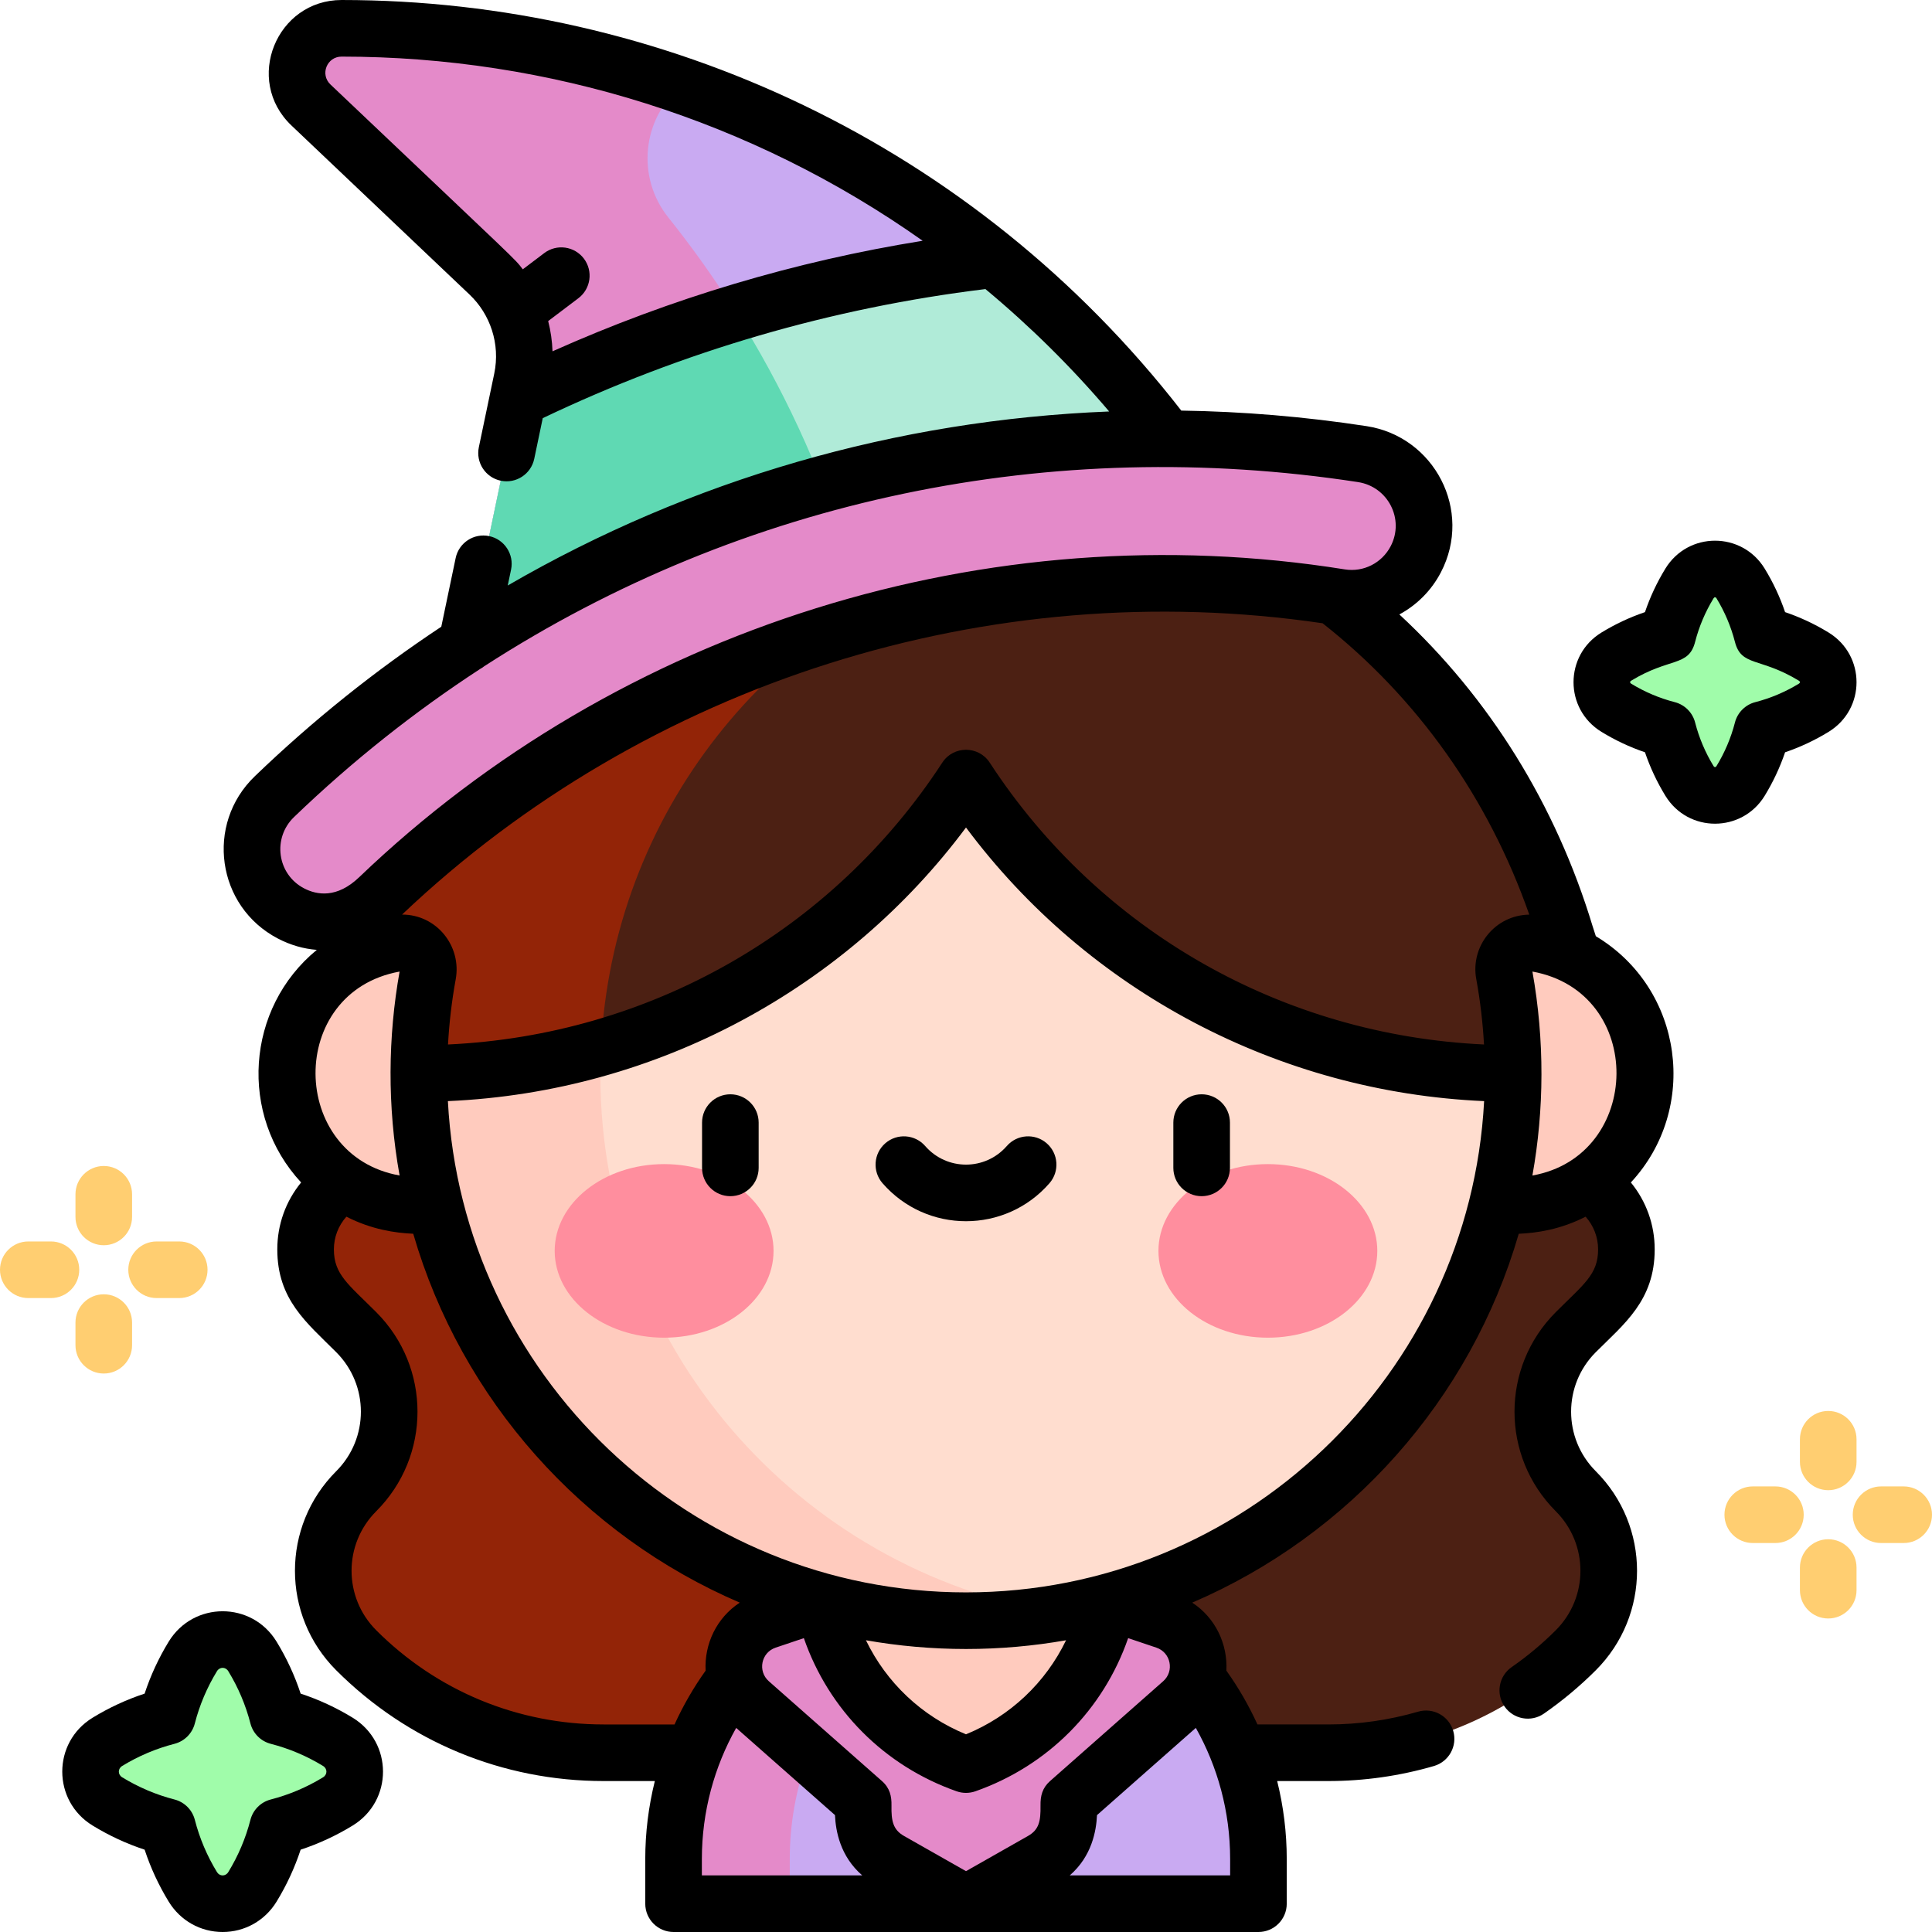 <?xml version="1.0"?>
<svg xmlns="http://www.w3.org/2000/svg"
     xmlns:xlink="http://www.w3.org/1999/xlink" xmlns:svgjs="http://svgjs.com/svgjs" version="1.1" width="512" height="512" x="0" y="0" viewBox="0 0 512 512" style="enable-background:new 0 0 512 512" xml:space="preserve" class=""><g><g xmlns="http://www.w3.org/2000/svg"><g fill="#fce3a0"><path d="m480.681 174.024c-4.182-2.559-8.767-4.524-13.638-5.778-1.254-4.871-3.219-9.456-5.778-13.638-3.117-5.092-10.413-5.092-13.529 0-2.56 4.182-4.524 8.768-5.779 13.638-4.87 1.254-9.455 3.219-13.638 5.778-2.546 1.558-3.819 4.161-3.819 6.765 0 2.603 1.273 5.206 3.819 6.764 4.182 2.559 8.77 4.534 13.641 5.787 1.254 4.87 3.216 9.447 5.776 13.629 3.116 5.092 10.412 5.092 13.529 0 2.559-4.182 4.522-8.759 5.776-13.629 4.87-1.254 9.458-3.228 13.64-5.787 5.092-3.116 5.092-10.413 0-13.529z" fill="#a0fcaa" data-original="#fce3a0" style="" class=""/><path d="m89.544 461.608c-4.879-2.986-10.229-5.279-15.911-6.741-1.463-5.683-3.756-11.032-6.742-15.911-3.636-5.941-12.149-5.941-15.784 0-2.986 4.879-5.279 10.229-6.742 15.911-5.682 1.463-11.031 3.755-15.911 6.741-2.969 1.818-4.454 4.855-4.454 7.892s1.485 6.074 4.456 7.892c4.879 2.986 10.231 5.289 15.914 6.752 1.463 5.682 3.753 11.021 6.739 15.9 3.635 5.941 12.148 5.941 15.784 0 2.986-4.879 5.275-10.218 6.739-15.9 5.682-1.463 11.035-3.766 15.913-6.752 5.94-3.636 5.94-12.148-.001-15.784z" fill="#a0fcaa" data-original="#fce3a0" style="" class=""/></g><g><path d="m417.597 353.038 7.393-7.393c8.032-8.032 8.032-21.054 0-29.086-3.857-3.857-6.024-7.877-6.024-13.332v-38.73c0-5.791-2.413-11.343-4.092-16.885l-158.874-.004-158.873-.003c-1.679 5.544-4.093 11.097-4.093 16.891v38.73c0 5.455-2.167 9.475-6.024 13.332-8.032 8.032-8.032 21.054 0 29.086l7.393 7.393c11.64 11.639 11.64 30.511 0 42.151s-11.64 30.511 0 42.15c17.388 17.388 40.972 27.157 65.562 27.157h96.035 96.035c24.591 0 48.174-9.769 65.563-27.157 11.639-11.64 11.639-30.511 0-42.15-11.64-11.64-11.64-30.511-.001-42.15z" fill="#4c2013" data-original="#ffb39d" style="" class=""/><path d="m97.127 247.605c-1.679 5.544-4.093 11.097-4.093 16.891v38.73c0 5.455-2.167 9.475-6.024 13.332-8.032 8.032-8.032 21.054 0 29.086l7.393 7.393c11.64 11.639 11.64 30.511 0 42.151s-11.64 30.511 0 42.15c17.388 17.388 40.972 27.157 65.562 27.157h96.035v-216.887z" fill="#932407" data-original="#ff8f71" style="" class=""/></g><g><path d="m316.437 443.8c-11.149-14-26.969-24.063-45.052-27.753-4.974-1.015-10.119-1.548-15.385-1.548-24.412 0-46.22 11.449-60.436 29.3-10.669 13.397-17.063 30.398-17.063 48.88v11.82h77.499 77.5v-11.82c0-18.481-6.395-35.482-17.063-48.879z" fill="#c9aaf2" data-original="#c9aaf2" style=""/><path d="m271.384 416.048c-4.974-1.015-10.118-1.548-15.385-1.548-24.412 0-46.22 11.449-60.436 29.3-10.669 13.397-17.063 30.398-17.063 48.88v11.82h30.795v-11.82c0-37.736 26.725-69.406 62.089-76.632z" fill="#e48ac9" data-original="#b28ae4" style="" class=""/><path d="m308.851 429.535-14.976-5.043h-37.875-37.875l-14.976 5.043c-9.292 3.129-11.716 15.142-4.365 21.629l29.981 26.458v3.263c0 5.038 2.707 9.687 7.087 12.174l20.148 11.441 20.148-11.44c4.381-2.488 7.087-7.137 7.087-12.174v-3.263l29.981-26.458c7.352-6.489 4.928-18.501-4.365-21.63z" fill="#e48ac9" data-original="#b28ae4" style="" class=""/><path d="m256 392.632-37.875 31.859c4.223 20.009 18.581 36.364 37.875 43.141 19.294-6.778 33.652-23.132 37.875-43.141z" fill="#ffcbbe" data-original="#ffcbbe" style="" class=""/></g><g><path d="m401 249.5h-290c-19.33 0-35 15.67-35 35s15.67 35 35 35h290c19.33 0 35-15.67 35-35s-15.67-35-35-35z" fill="#ffcbbe" data-original="#ffcbbe" style="" class=""/><path d="m280.148 141.513c-7.854-1.317-15.919-2.013-24.148-2.013-8.228 0-16.293.696-24.147 2.013-68.586 11.498-120.853 71.134-120.853 142.987s52.267 131.489 120.853 142.987c7.854 1.317 15.919 2.013 24.147 2.013s16.293-.696 24.148-2.013c68.585-11.499 120.852-71.134 120.852-142.987s-52.267-131.488-120.852-142.987z" fill="#ffddcf" data-original="#ffddcf" style=""/><path d="m159.099 284.702c0-71.98 52.361-131.723 121.049-143.189-7.854-1.317-15.919-2.013-24.148-2.013-8.228 0-16.293.696-24.147 2.013-68.586 11.498-120.853 71.134-120.853 142.987s52.267 131.489 120.853 142.987c7.854 1.317 15.919 2.013 24.147 2.013s16.293-.696 24.148-2.013c-68.688-11.466-121.049-70.807-121.049-142.785z" fill="#ffcbbe" data-original="#ffcbbe" style="" class=""/></g><g><g><g><ellipse cx="176" cy="331.5" fill="#ff8e9e" rx="29" ry="23" data-original="#ff8e9e" style=""/></g><g><ellipse cx="336" cy="331.5" fill="#ff8e9e" rx="29" ry="23" data-original="#ff8e9e" style=""/></g></g></g><g><path d="m414.875 247.61c-8.483-28.005-23.318-52.974-42.696-72.982-21.722-22.43-49.154-38.622-79.75-45.875-11.727-2.78-23.916-4.252-36.429-4.252-45.167 0-86.145 19.099-116.192 50.131-19.371 20.006-34.2 44.975-42.681 72.974l18.126 1.895c-2.777 11.205-4.253 22.925-4.253 34.999 16.469-.012 32.692-2.346 48.275-6.869 16.781-4.871 32.819-12.28 47.612-22.093 19.802-13.134 36.447-29.91 49.113-49.343 12.666 19.433 29.312 36.209 49.113 49.343 28.53 18.924 61.684 28.936 95.887 28.961 0-12.074-1.476-23.794-4.253-34.998z" fill="#4c2013" data-original="#ffb39d" style="" class=""/><path d="m261.187 146.013c11.496-3.565 22.076-9.518 31.242-17.26-11.727-2.78-23.916-4.252-36.429-4.252-45.167 0-86.145 19.099-116.192 50.131-19.371 20.006-34.2 44.975-42.681 72.974l18.126 1.895c-2.777 11.205-4.253 22.925-4.253 34.999 16.469-.012 32.692-2.346 48.275-6.869 2.977-62.087 44.929-113.947 101.912-131.618z" fill="#932407" data-original="#ff8f71" style="" class=""/></g><g><path d="m180.644 22.653c-16.894-5.861-34.446-10.09-52.436-12.567-12.377-1.705-24.961-2.586-37.682-2.586-10.646 0-15.833 12.999-8.113 20.328l47.198 44.807c7.543 7.161 10.839 17.719 8.709 27.9l-20.138 96.271c28.162-20.725 59.55-36.596 93.748-47.351 4.098-1.289 8.205-2.49 12.32-3.612 27.641-7.537 55.655-11.32 83.774-11.32 4.742 0 9.486.12 14.231.334-16.132-25.417-36.057-47.637-58.795-66.097-24.694-20.049-52.708-35.663-82.816-46.107z" fill="#c9aaf2" data-original="#c9aaf2" style=""/><path d="m177.109 57.629c-8.54-10.68-6.972-26.225 3.535-34.976-16.894-5.861-34.446-10.09-52.436-12.567-12.392-1.707-24.99-2.588-37.727-2.586-10.622.002-15.771 13.016-8.068 20.328l47.198 44.807c7.543 7.161 10.839 17.719 8.709 27.9l-20.138 96.271c28.162-20.725 59.55-36.596 93.748-47.351 4.098-1.289 8.205-2.49 12.32-3.612-10.186-32.116-26.185-62.007-47.141-88.214z" fill="#e48ac9" data-original="#b28ae4" style="" class=""/><path d="m263.461 68.761c-23.19 2.637-46.06 7.387-68.385 14.16-1.238.376-2.482.732-3.717 1.12-18.648 5.865-36.703 13.093-54.107 21.6l-19.07 91.166c28.162-20.725 59.55-36.596 93.748-47.351 4.098-1.289 8.205-2.49 12.32-3.612 27.641-7.537 55.655-11.32 83.774-11.32 4.742 0 9.486.12 14.231.334-16.132-25.419-36.054-47.636-58.794-66.097z" fill="#b0ebd8" data-original="#b0ebd8" style=""/><path d="m191.359 84.041c-18.648 5.865-36.703 13.093-54.107 21.6l-19.07 91.166c28.162-20.725 59.55-36.596 93.748-47.351 4.098-1.289 8.205-2.49 12.32-3.612-7.041-22.199-16.862-43.332-29.175-62.923-1.237.376-2.481.732-3.716 1.12z" fill="#5fd9b3" data-original="#5fd9b3" style="" class=""/><path d="m77.118 242.073c7.32 3.817 16.276 2.553 22.208-3.188 33.084-32.018 73.406-56.137 118.605-70.351 45.116-14.188 91.896-17.5 137.272-10.233 8.134 1.303 16.182-2.781 19.992-10.086 6.098-11.693-1.142-25.871-14.177-27.872-10.942-1.679-22.005-2.817-33.158-3.474-39.964-2.353-81.041 2.145-121.5 14.868-40.58 12.761-77.004 32.55-108.493 57.458-8.763 6.932-17.155 14.241-25.139 21.92-9.494 9.132-7.289 24.867 4.39 30.958z" fill="#e48ac9" data-original="#b28ae4" style="" class=""/></g><g><path d="m467.662 210.885c2.227-3.64 4.037-7.5 5.403-11.521 4.017-1.366 7.88-3.18 11.53-5.414 9.883-6.048 9.862-20.289-.001-26.323h.001c-3.642-2.229-7.505-4.04-11.528-5.406-1.366-4.024-3.177-7.888-5.405-11.529-6.047-9.879-20.289-9.864-26.322-.001-2.229 3.641-4.04 7.504-5.407 11.53-4.021 1.366-7.885 3.176-11.528 5.406-9.882 6.047-9.862 20.288 0 26.323 3.65 2.234 7.515 4.048 11.531 5.414 1.365 4.021 3.176 7.882 5.403 11.52 6.046 9.884 20.287 9.861 26.323.001zm-7.884-19.416c-1.052 4.081-2.704 7.979-4.911 11.585-.194.319-.538.319-.734-.001-2.207-3.605-3.859-7.503-4.91-11.583-.681-2.646-2.747-4.712-5.393-5.394-4.071-1.048-7.973-2.704-11.596-4.921-.319-.195-.319-.54-.001-.734 10.258-6.276 15.273-3.651 16.987-10.306 1.052-4.086 2.704-7.986 4.913-11.594.197-.319.541-.316.733.001 2.208 3.607 3.861 7.508 4.912 11.593 1.702 6.609 6.715 4.018 16.986 10.305h.001c.319.195.318.539-.001.734-3.623 2.218-7.524 3.874-11.595 4.921-2.644.683-4.709 2.749-5.391 5.394z" fill="#000000" data-original="#000000" style="" class=""/><path d="m93.459 455.211c-4.345-2.66-8.967-4.799-13.784-6.385-1.586-4.817-3.726-9.438-6.386-13.785-6.566-10.731-22.024-10.71-28.578 0-2.659 4.345-4.799 8.966-6.386 13.785-4.817 1.586-9.438 3.726-13.784 6.385-10.733 6.566-10.711 22.025-.001 28.578 4.358 2.667 8.98 4.81 13.789 6.396 1.585 4.813 3.724 9.431 6.382 13.775 3.081 5.034 8.422 8.04 14.289 8.04 5.866 0 11.208-3.006 14.29-8.041 2.658-4.344 4.797-8.962 6.382-13.775 4.808-1.585 9.43-3.729 13.788-6.396 10.731-6.567 10.709-22.023-.001-28.577zm-7.83 15.784c-4.333 2.652-8.999 4.633-13.868 5.886-2.646.681-4.712 2.747-5.394 5.393-1.256 4.879-3.232 9.542-5.873 13.856-.713 1.166-2.274 1.17-2.99 0-2.641-4.315-4.617-8.976-5.873-13.855-.681-2.646-2.748-4.712-5.394-5.393-4.869-1.253-9.535-3.234-13.869-5.887-1.168-.714-1.167-2.274 0-2.989 4.315-2.641 8.98-4.618 13.865-5.875 2.646-.681 4.712-2.747 5.394-5.392 1.259-4.888 3.236-9.554 5.877-13.868.713-1.166 2.274-1.169 2.989 0 2.642 4.316 4.619 8.982 5.876 13.867.681 2.646 2.748 4.712 5.394 5.394 4.885 1.257 9.55 3.234 13.864 5.875h.001c1.169.713 1.169 2.273.001 2.988z" fill="#000000" data-original="#000000" style="" class=""/><g fill="#ffce71"><path d="m41.5 344h6c4.142 0 7.5-3.358 7.5-7.5s-3.358-7.5-7.5-7.5h-6c-4.142 0-7.5 3.358-7.5 7.5s3.358 7.5 7.5 7.5z" fill="#ffce71" data-original="#ffce71" style=""/><path d="m21 336.5c0-4.142-3.358-7.5-7.5-7.5h-6c-4.142 0-7.5 3.358-7.5 7.5s3.358 7.5 7.5 7.5h6c4.142 0 7.5-3.358 7.5-7.5z" fill="#ffce71" data-original="#ffce71" style=""/><path d="m27.5 343c-4.142 0-7.5 3.358-7.5 7.5v6c0 4.142 3.358 7.5 7.5 7.5s7.5-3.358 7.5-7.5v-6c0-4.142-3.358-7.5-7.5-7.5z" fill="#ffce71" data-original="#ffce71" style=""/><path d="m27.5 330c4.142 0 7.5-3.358 7.5-7.5v-6c0-4.142-3.358-7.5-7.5-7.5s-7.5 3.358-7.5 7.5v6c0 4.142 3.358 7.5 7.5 7.5z" fill="#ffce71" data-original="#ffce71" style=""/><path d="m504.5 393.917h-6c-4.142 0-7.5 3.358-7.5 7.5s3.358 7.5 7.5 7.5h6c4.142 0 7.5-3.358 7.5-7.5s-3.358-7.5-7.5-7.5z" fill="#ffce71" data-original="#ffce71" style=""/><path d="m470.5 393.917h-6c-4.142 0-7.5 3.358-7.5 7.5s3.358 7.5 7.5 7.5h6c4.142 0 7.5-3.358 7.5-7.5s-3.358-7.5-7.5-7.5z" fill="#ffce71" data-original="#ffce71" style=""/><path d="m484.5 407.917c-4.142 0-7.5 3.358-7.5 7.5v6c0 4.142 3.358 7.5 7.5 7.5s7.5-3.358 7.5-7.5v-6c0-4.142-3.358-7.5-7.5-7.5z" fill="#ffce71" data-original="#ffce71" style=""/><path d="m477 381.417v6c0 4.142 3.358 7.5 7.5 7.5s7.5-3.358 7.5-7.5v-6c0-4.142-3.358-7.5-7.5-7.5s-7.5 3.358-7.5 7.5z" fill="#ffce71" data-original="#ffce71" style=""/></g><path d="m422.912 248.099c-.293-.888-.59-1.775-.859-2.663-9.762-32.229-27.333-60.485-51.208-82.602 4.583-2.475 8.463-6.285 11-11.15 8.544-16.382-1.72-35.995-19.689-38.753-16.428-2.521-32.828-3.88-49.106-4.121-54.94-70.67-137.693-108.81-222.524-108.81-17.256 0-25.961 21.228-13.276 33.268l47.198 44.807c5.463 5.187 8.175 13.066 6.532 20.925l-4.083 19.516c-.848 4.054 1.751 8.029 5.806 8.877 4.07.848 8.031-1.763 8.877-5.806l2.253-10.771c37.172-17.736 76.604-29.234 117.317-34.209 11.833 9.842 22.82 20.699 32.791 32.44-56.437 2.228-110.915 18.023-159.384 46.114l.881-4.21c.848-4.055-1.751-8.029-5.806-8.877-4.053-.844-8.028 1.751-8.877 5.806l-3.809 18.208c-17.439 11.556-33.984 24.781-49.417 39.624-13.203 12.697-10.125 34.539 6.121 43.012 3.349 1.747 6.824 2.734 10.307 3.001-18.835 15.461-20.728 43.809-4.156 61.637-4.09 4.996-6.315 11.197-6.315 17.74 0 13.321 7.784 19.409 15.614 27.239 8.718 8.718 8.718 22.826 0 31.544-14.58 14.579-14.581 38.176 0 52.757 18.929 18.929 44.097 29.354 70.866 29.354h13.571c-1.674 6.744-2.537 13.664-2.537 20.684v11.82c0 4.142 3.358 7.5 7.5 7.5h155c4.143 0 7.5-3.358 7.5-7.5v-11.82c0-7.02-.863-13.94-2.535-20.684h13.57c9.474 0 18.888-1.341 27.981-3.985 3.977-1.157 6.264-5.319 5.106-9.296-1.156-3.978-5.316-6.262-9.296-5.107-7.731 2.249-15.736 3.389-23.792 3.389h-18.797c-2.282-5.001-5.031-9.776-8.233-14.258.359-7.018-2.865-13.976-9.053-18.026 41.62-17.865 73.754-53.733 86.534-97.753 4.769-.208 11.01-1.099 17.716-4.526 2.132 2.393 3.311 5.437 3.311 8.669 0 6.647-3.766 9.178-11.221 16.633-14.577 14.578-14.581 38.176 0 52.757 8.716 8.716 8.719 22.825.001 31.543-3.589 3.588-7.521 6.873-11.687 9.763-3.403 2.361-4.248 7.034-1.887 10.438 2.363 3.405 7.035 4.246 10.438 1.887 4.898-3.398 9.521-7.261 13.741-11.48 14.579-14.578 14.581-38.177.001-52.757-8.718-8.718-8.718-22.826 0-31.544 7.474-7.475 15.613-13.696 15.613-27.24 0-6.544-2.225-12.745-6.315-17.74 18.114-19.489 14.026-51.273-9.284-65.264zm-276.489-155.002c-.095-2.716-.481-5.401-1.152-8.008l8.004-6.053c3.304-2.499 3.957-7.202 1.458-10.506-2.5-3.304-7.204-3.957-10.506-1.458l-5.681 4.296c-2.415-3.113.313-.295-50.97-48.979-2.826-2.683-.942-7.389 2.95-7.389 54.933 0 108.747 16.826 153.985 48.805-33.817 5.44-66.688 15.261-98.088 29.292zm-65.837 142.326c-7.16-3.734-8.449-13.334-2.66-18.901 15.353-14.766 31.858-27.854 49.278-39.218.403-.218.786-.469 1.143-.755 68.8-44.474 150.561-61.217 231.533-48.792 7.973 1.224 12.386 9.853 8.665 16.99-2.332 4.469-7.22 6.941-12.155 6.148-.001 0-.001 0-.001 0-94.479-15.122-192.122 15.373-261.199 81.57-5.905 5.66-11.201 4.733-14.604 2.958zm25.309 22.052c-3.079 17.275-3.304 35.63.001 54.041-29.392-5.224-30.014-48.595-.001-54.041zm54.07 199.521c-22.763 0-44.163-8.864-60.259-24.96-8.718-8.718-8.718-22.826 0-31.544 14.579-14.58 14.582-38.176 0-52.757-7.389-7.389-11.221-9.978-11.221-16.633 0-3.232 1.178-6.276 3.312-8.671 6.698 3.42 12.941 4.313 17.714 4.524 12.777 44.025 44.912 79.893 86.534 97.758-6.166 4.036-9.412 10.983-9.052 18.026-3.201 4.482-5.95 9.258-8.232 14.258h-18.796zm26.035 40.004v-4.32c0-12.63 3.332-24.523 9.095-34.769l26.182 23.106c.191 4.207 1.354 10.896 7.226 15.983zm89.745-18.509c.07 4.143-.407 6.403-3.3 8.047l-16.445 9.337-16.444-9.337c-2.891-1.641-3.38-3.99-3.303-8.024.047-2.456-.397-4.635-2.525-6.515l-29.981-26.458c-3.022-2.667-2.033-7.609 1.795-8.898l7.486-2.521c6.556 18.936 21.282 33.841 40.485 40.587 1.609.565 3.362.565 4.972 0 19.205-6.747 33.931-21.65 40.486-40.587l7.486 2.521c3.818 1.286 4.823 6.226 1.796 8.898l-29.981 26.458c-2.068 1.826-2.57 3.965-2.527 6.492zm-46.261-43.806c8.614 1.517 17.473 2.315 26.516 2.315s17.902-.798 26.516-2.315c-5.415 11.219-14.756 20.108-26.516 24.926-11.76-4.818-21.103-13.708-26.516-24.926zm87.421 23.226c5.749 10.221 9.095 22.105 9.095 34.768v4.321h-42.505c5.854-5.081 7.024-11.771 7.223-15.977zm-60.905-35.911c-73.366 0-133.493-57.758-137.305-130.192 55.748-2.428 105.76-30.179 137.305-72.511 32.35 43.422 82.901 70.137 137.306 72.51-3.812 72.434-63.94 130.193-137.306 130.193zm135.222-162.543c1.049 5.718 1.73 11.524 2.054 17.339-53.309-2.473-101.855-29.992-130.993-74.697-2.955-4.534-9.61-4.536-12.566 0-29.139 44.705-77.684 72.225-130.992 74.698.323-5.782 1-11.561 2.04-17.261 1.613-8.829-5.061-17.173-14.217-17.165 64.787-61.506 155.635-90.217 243.957-77.199 25.13 19.778 43.938 46.321 54.769 77.215-9.108.132-15.64 8.413-14.052 17.07zm14.881 52.064c3.136-17.472 3.255-35.825.004-54.046 30.055 5.444 29.349 48.831-.004 54.046z" fill="#000000" data-original="#000000" style="" class=""/><path d="m193.551 290c-4.142 0-7.5 3.358-7.5 7.5v12c0 4.142 3.358 7.5 7.5 7.5s7.5-3.358 7.5-7.5v-12c0-4.142-3.358-7.5-7.5-7.5z" fill="#000000" data-original="#000000" style="" class=""/><path d="m310.949 297.5v12c0 4.142 3.358 7.5 7.5 7.5s7.5-3.358 7.5-7.5v-12c0-4.142-3.358-7.5-7.5-7.5s-7.5 3.358-7.5 7.5z" fill="#000000" data-original="#000000" style="" class=""/><path d="m277.392 302.986c-3.122-2.722-7.86-2.397-10.582.726-5.727 6.571-15.899 6.564-21.621 0-2.721-3.123-7.46-3.448-10.582-.726-3.123 2.722-3.448 7.459-.726 10.582 11.705 13.43 32.543 13.416 44.236 0 2.723-3.123 2.398-7.86-.725-10.582z" fill="#000000" data-original="#000000" style="" class=""/></g></g></g></svg>

